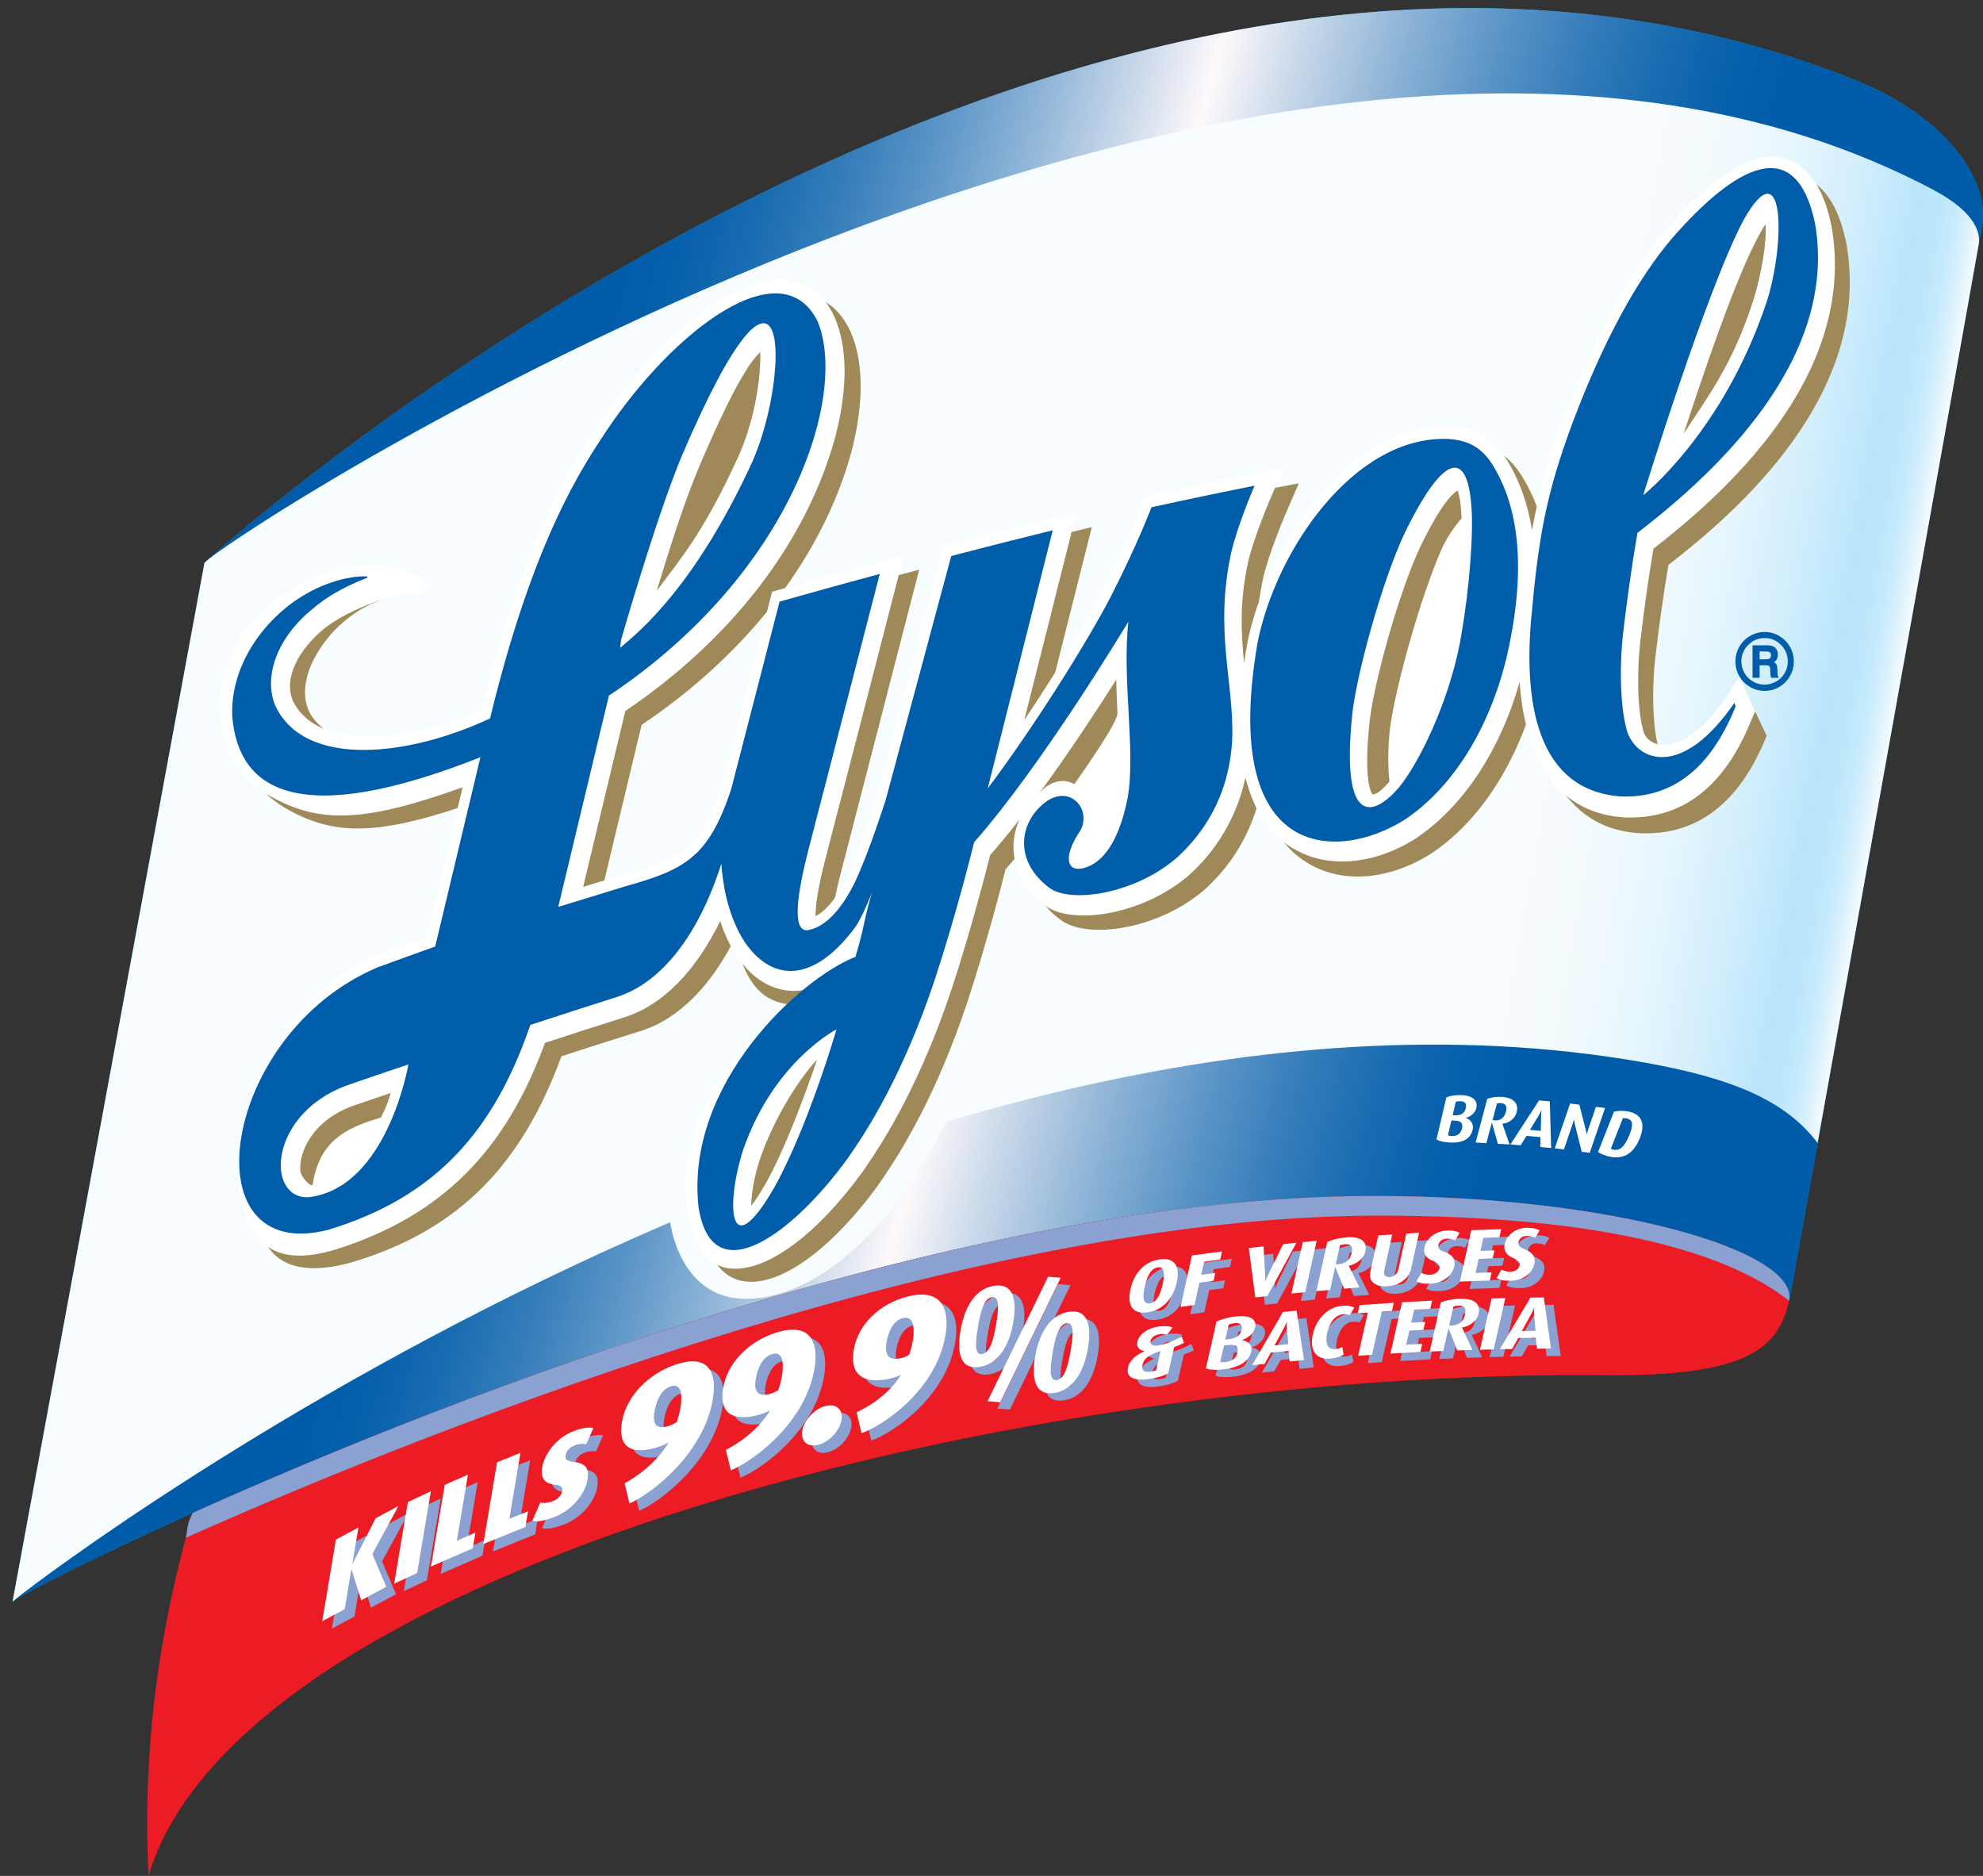 <svg width="37" height="35" viewBox="0 0 37 35" fill="none" xmlns="http://www.w3.org/2000/svg">
<rect x="0" y="0" width="37" height="35" fill="#333333" stroke="none"/>
<path d="M36.986 4.181C37.107 3.478 36.469 2.226 34.546 1.467C20.18 -4.197 4.085 10.235 3.815 10.502C3.801 10.587 0.24 29.849 0.234 29.885C0.431 29.643 14.927 22.315 25.645 22.315C30.052 22.315 33.554 23.325 33.385 24.272C33.386 24.27 36.88 4.799 36.986 4.181Z" fill="#00AEEF"/>
<path d="M36.986 4.181C37.107 3.478 36.469 2.226 34.546 1.467C20.18 -4.197 4.085 10.235 3.815 10.502C3.801 10.587 0.24 29.849 0.234 29.885C0.431 29.643 14.927 22.315 25.645 22.315C30.052 22.315 33.554 23.325 33.385 24.272C33.386 24.27 36.88 4.799 36.986 4.181Z" fill="url(#paint0_linear_647_131)"/>
<path d="M36.072 3.541C23.905 -2.909 4.204 10.023 3.815 10.502C3.81 10.522 0.24 29.849 0.234 29.885C0.223 29.834 16.445 17.321 30.658 19.82C32.343 20.117 33.317 20.54 33.914 21.325C34.793 16.428 36.875 4.842 36.921 4.551C36.956 4.334 36.842 3.949 36.072 3.541Z" fill="url(#paint1_linear_647_131)"/>
<path d="M25.645 22.314C18.047 22.314 8.552 25.997 3.597 28.227C2.826 30.877 2.68 33.119 2.77 35C4.482 29.268 18.974 25.549 29.924 25.659C32.732 25.687 33.178 25.096 33.384 24.271C33.554 23.325 30.052 22.314 25.645 22.314Z" fill="#ED1C24"/>
<path d="M25.645 22.314C18.047 22.314 8.552 25.997 3.597 28.227C3.473 28.451 3.504 28.553 3.467 28.691C8.51 26.443 18.259 22.681 25.716 22.681C30.123 22.681 32.316 23.429 33.384 24.271C33.554 23.325 30.052 22.314 25.645 22.314Z" fill="#8AA1D1"/>
<path d="M21.597 24.623C21.289 24.668 21.215 24.465 21.275 24.193C21.335 23.923 21.508 23.682 21.816 23.636C22.124 23.59 22.198 23.795 22.138 24.065C22.078 24.337 21.906 24.577 21.597 24.623ZM21.783 23.785C21.643 23.806 21.578 23.983 21.541 24.146C21.505 24.31 21.493 24.478 21.634 24.457C21.777 24.435 21.839 24.26 21.875 24.096C21.911 23.933 21.921 23.765 21.783 23.785Z" fill="#8AA1D1"/>
<path d="M22.649 23.679L22.595 23.923L22.858 23.887L22.825 24.035L22.562 24.07L22.47 24.485L22.209 24.52L22.421 23.562L22.984 23.486L22.95 23.638L22.649 23.679Z" fill="#8AA1D1"/>
<path d="M23.829 24.32L23.603 24.345L23.482 23.424L23.758 23.393L23.788 23.933C23.791 23.983 23.788 24.048 23.788 24.048H23.789C23.789 24.048 23.815 23.981 23.841 23.928L24.123 23.353L24.372 23.325L23.829 24.32Z" fill="#8AA1D1"/>
<path d="M24.273 24.273L24.486 23.315L24.745 23.289L24.532 24.248L24.273 24.273Z" fill="#8AA1D1"/>
<path d="M25.262 24.182L25.096 23.781L25.093 23.781L25 24.205L24.744 24.227L24.947 23.31C25.034 23.27 25.154 23.237 25.29 23.226C25.586 23.201 25.697 23.306 25.657 23.488C25.63 23.614 25.497 23.723 25.349 23.754L25.349 23.757L25.547 24.159L25.262 24.182ZM25.261 23.354C25.229 23.357 25.204 23.364 25.183 23.373L25.106 23.724C25.114 23.726 25.138 23.727 25.16 23.725C25.294 23.714 25.375 23.637 25.401 23.521C25.428 23.399 25.398 23.342 25.261 23.354Z" fill="#8AA1D1"/>
<path d="M26.064 24.138C25.846 24.152 25.709 24.049 25.749 23.865L25.899 23.189L26.158 23.172L26.009 23.846C25.99 23.931 26.038 23.971 26.112 23.966C26.187 23.961 26.253 23.914 26.271 23.828L26.42 23.154L26.659 23.139L26.51 23.814C26.47 23.997 26.283 24.123 26.064 24.138Z" fill="#8AA1D1"/>
<path d="M26.882 24.088C26.748 24.095 26.663 24.079 26.609 24.046L26.703 23.885C26.733 23.904 26.793 23.925 26.869 23.921C26.96 23.916 27.026 23.868 27.041 23.799C27.054 23.738 27.021 23.702 26.92 23.665C26.765 23.606 26.74 23.504 26.761 23.411C26.797 23.249 26.96 23.109 27.172 23.098C27.29 23.092 27.37 23.113 27.416 23.141L27.331 23.282C27.297 23.263 27.243 23.245 27.177 23.248C27.091 23.252 27.036 23.296 27.021 23.365C27.005 23.434 27.053 23.467 27.137 23.498C27.329 23.571 27.337 23.671 27.316 23.769C27.278 23.942 27.099 24.078 26.882 24.088Z" fill="#8AA1D1"/>
<path d="M27.422 24.049L27.634 23.091L28.191 23.071L28.158 23.223L27.858 23.234L27.805 23.477L28.066 23.468L28.033 23.616L27.771 23.625L27.713 23.889L28.012 23.878L27.979 24.03L27.422 24.049Z" fill="#8AA1D1"/>
<path d="M28.377 24.034C28.243 24.037 28.159 24.018 28.105 23.983L28.198 23.825C28.229 23.845 28.288 23.867 28.364 23.865C28.454 23.863 28.52 23.816 28.535 23.748C28.548 23.687 28.515 23.65 28.414 23.609C28.26 23.546 28.236 23.443 28.257 23.349C28.292 23.188 28.454 23.051 28.666 23.046C28.783 23.044 28.863 23.067 28.908 23.096L28.824 23.235C28.791 23.215 28.737 23.196 28.671 23.197C28.585 23.199 28.53 23.242 28.515 23.31C28.5 23.38 28.547 23.413 28.631 23.448C28.822 23.527 28.83 23.628 28.808 23.725C28.77 23.898 28.592 24.029 28.377 24.034Z" fill="#8AA1D1"/>
<path d="M22.09 25.271L21.978 25.761C21.902 25.804 21.784 25.844 21.612 25.869C21.335 25.908 21.188 25.834 21.23 25.651C21.263 25.505 21.4 25.407 21.534 25.352L21.535 25.348C21.431 25.325 21.383 25.266 21.404 25.171C21.436 25.033 21.591 24.918 21.798 24.889C21.915 24.872 22.011 24.883 22.058 24.906L21.957 25.041C21.926 25.031 21.879 25.023 21.818 25.032C21.722 25.045 21.665 25.092 21.65 25.156C21.634 25.226 21.696 25.256 21.789 25.243C21.914 25.225 22.077 25.156 22.23 25.076L22.274 25.194C22.231 25.216 22.147 25.253 22.09 25.271ZM21.835 25.345C21.631 25.412 21.527 25.479 21.5 25.599C21.477 25.701 21.521 25.75 21.656 25.73C21.699 25.724 21.729 25.716 21.754 25.704L21.835 25.345Z" fill="#8AA1D1"/>
<path d="M23.021 25.684C22.869 25.703 22.755 25.697 22.682 25.67L22.88 24.797C22.962 24.755 23.089 24.718 23.233 24.701C23.523 24.667 23.632 24.762 23.599 24.905C23.571 25.031 23.447 25.11 23.354 25.14L23.354 25.143C23.448 25.154 23.559 25.222 23.529 25.354C23.485 25.545 23.296 25.652 23.021 25.684ZM23.071 25.235L23.02 25.241L22.95 25.548C22.973 25.554 23.003 25.555 23.046 25.55C23.166 25.536 23.246 25.486 23.271 25.377C23.297 25.262 23.249 25.214 23.071 25.235ZM23.206 24.827C23.167 24.832 23.139 24.838 23.109 24.85L23.044 25.132L23.095 25.126C23.259 25.107 23.324 25.054 23.348 24.95C23.37 24.853 23.324 24.814 23.206 24.827Z" fill="#8AA1D1"/>
<path d="M24.246 25.54L24.225 25.342L23.894 25.375L23.777 25.586L23.545 25.61L24.121 24.616L24.374 24.591L24.513 25.513L24.246 25.54ZM24.193 24.914C24.187 24.849 24.194 24.801 24.194 24.801L24.19 24.802C24.19 24.802 24.173 24.849 24.135 24.92L23.962 25.242L24.22 25.216L24.193 24.914Z" fill="#8AA1D1"/>
<path d="M24.998 25.487C24.701 25.512 24.619 25.289 24.678 25.031C24.736 24.776 24.929 24.526 25.224 24.502C25.331 24.493 25.403 24.507 25.449 24.538L25.366 24.678C25.339 24.664 25.304 24.655 25.243 24.66C25.074 24.674 24.982 24.843 24.945 25.007C24.908 25.17 24.934 25.323 25.093 25.31C25.154 25.305 25.187 25.291 25.226 25.27L25.253 25.41C25.188 25.452 25.104 25.478 24.998 25.487Z" fill="#8AA1D1"/>
<path d="M25.965 24.61L25.782 25.415L25.522 25.433L25.705 24.628L25.514 24.64L25.548 24.489L26.189 24.445L26.155 24.596L25.965 24.61Z" fill="#8AA1D1"/>
<path d="M26.125 25.393L26.343 24.436L26.903 24.405L26.868 24.557L26.568 24.573L26.512 24.817L26.775 24.802L26.741 24.95L26.479 24.964L26.419 25.227L26.719 25.211L26.685 25.363L26.125 25.393Z" fill="#8AA1D1"/>
<path d="M27.373 25.334L27.211 24.922H27.207L27.111 25.345L26.857 25.354L27.066 24.438C27.153 24.402 27.272 24.375 27.406 24.37C27.702 24.359 27.811 24.471 27.77 24.653C27.742 24.778 27.61 24.881 27.462 24.906L27.462 24.909L27.655 25.324L27.373 25.334ZM27.377 24.498C27.346 24.5 27.321 24.506 27.3 24.514L27.22 24.865C27.229 24.867 27.253 24.869 27.274 24.868C27.408 24.863 27.489 24.789 27.515 24.674C27.543 24.551 27.514 24.493 27.377 24.498Z" fill="#8AA1D1"/>
<path d="M27.795 25.322L28.013 24.364L28.269 24.358L28.051 25.315L27.795 25.322Z" fill="#8AA1D1"/>
<path d="M28.857 25.302L28.837 25.098L28.511 25.102L28.395 25.308L28.166 25.311L28.737 24.349L28.987 24.346L29.121 25.299L28.857 25.302ZM28.807 24.659C28.801 24.592 28.808 24.544 28.808 24.544H28.805C28.805 24.544 28.788 24.591 28.75 24.66L28.578 24.973L28.832 24.969L28.807 24.659Z" fill="#8AA1D1"/>
<path d="M6.922 29.995L6.741 29.422L6.737 29.424L6.613 30.162L6.193 30.387L6.45 28.863L6.869 28.637L6.755 29.315L6.759 29.313L7.191 28.464L7.617 28.235L7.129 29.132L7.39 29.744L6.922 29.995Z" fill="#8AA1D1"/>
<path d="M7.535 29.687L7.792 28.163L8.222 27.96L7.965 29.485L7.535 29.687Z" fill="#8AA1D1"/>
<path d="M8.223 29.366L8.479 27.842L8.913 27.653L8.706 28.885L9.051 28.734L9.002 29.026L8.223 29.366Z" fill="#8AA1D1"/>
<path d="M9.199 28.945L9.456 27.421L9.893 27.244L9.685 28.476L10.034 28.335L9.985 28.628L9.199 28.945Z" fill="#8AA1D1"/>
<path d="M10.521 28.444C10.323 28.518 10.194 28.536 10.115 28.51L10.264 28.167C10.303 28.184 10.39 28.186 10.487 28.15C10.589 28.111 10.658 28.038 10.671 27.958C10.684 27.881 10.643 27.85 10.519 27.837C10.307 27.813 10.271 27.669 10.296 27.52C10.342 27.25 10.576 26.954 10.889 26.837C11.066 26.77 11.186 26.764 11.253 26.784L11.119 27.084C11.072 27.072 10.997 27.069 10.908 27.103C10.811 27.14 10.75 27.206 10.736 27.29C10.721 27.377 10.773 27.401 10.887 27.414C11.154 27.444 11.17 27.583 11.143 27.749C11.096 28.028 10.838 28.324 10.521 28.444Z" fill="#8AA1D1"/>
<path d="M11.927 28.189L11.836 27.813C12.06 27.692 12.428 27.434 12.657 27.05C12.603 27.082 12.542 27.109 12.473 27.132C12.108 27.255 11.688 27.25 11.786 26.67C11.865 26.196 12.268 25.774 12.79 25.598C13.437 25.38 13.559 25.789 13.482 26.244C13.309 27.27 12.331 28.011 11.927 28.189ZM12.692 26.006C12.514 26.066 12.426 26.281 12.392 26.482C12.351 26.727 12.444 26.816 12.67 26.74C12.726 26.721 12.773 26.692 12.81 26.67C12.836 26.592 12.86 26.506 12.877 26.406C12.916 26.178 12.904 25.934 12.692 26.006Z" fill="#8AA1D1"/>
<path d="M13.816 27.571L13.724 27.188C13.949 27.075 14.319 26.829 14.548 26.453C14.493 26.482 14.433 26.507 14.363 26.528C13.996 26.637 13.575 26.616 13.672 26.036C13.752 25.562 14.156 25.153 14.681 24.996C15.331 24.801 15.453 25.216 15.377 25.672C15.204 26.699 14.222 27.406 13.816 27.571ZM14.582 25.402C14.404 25.456 14.315 25.669 14.281 25.87C14.24 26.115 14.334 26.208 14.561 26.14C14.617 26.123 14.665 26.096 14.701 26.075C14.728 25.998 14.752 25.912 14.769 25.812C14.807 25.584 14.796 25.338 14.582 25.402Z" fill="#8AA1D1"/>
<path d="M15.455 27.094C15.255 27.149 15.118 27.032 15.152 26.832C15.185 26.635 15.377 26.427 15.576 26.372C15.78 26.317 15.917 26.433 15.884 26.63C15.85 26.83 15.658 27.038 15.455 27.094Z" fill="#8AA1D1"/>
<path d="M16.257 26.878L16.165 26.487C16.39 26.384 16.761 26.157 16.991 25.789C16.937 25.816 16.876 25.837 16.805 25.855C16.437 25.946 16.014 25.902 16.112 25.321C16.192 24.848 16.597 24.456 17.123 24.326C17.776 24.165 17.899 24.592 17.823 25.048C17.65 26.073 16.664 26.734 16.257 26.878ZM17.025 24.732C16.846 24.776 16.757 24.986 16.723 25.187C16.682 25.432 16.776 25.531 17.004 25.475C17.06 25.461 17.108 25.436 17.145 25.417C17.171 25.341 17.196 25.256 17.213 25.155C17.251 24.927 17.239 24.678 17.025 24.732Z" fill="#8AA1D1"/>
<path d="M18.467 25.64C18.059 25.709 18.046 25.303 18.102 24.972C18.159 24.634 18.314 24.199 18.721 24.13C19.129 24.06 19.146 24.466 19.089 24.803C19.034 25.135 18.872 25.57 18.467 25.64ZM18.686 24.34C18.537 24.365 18.474 24.627 18.428 24.904C18.382 25.178 18.359 25.426 18.508 25.401C18.66 25.375 18.722 25.12 18.768 24.846C18.814 24.569 18.838 24.314 18.686 24.34ZM18.844 26.299L18.608 26.281L19.738 23.959L19.973 23.978L18.844 26.299ZM19.863 26.125C19.456 26.195 19.439 25.789 19.495 25.455C19.551 25.12 19.71 24.685 20.118 24.615C20.522 24.546 20.539 24.952 20.482 25.286C20.426 25.62 20.268 26.056 19.863 26.125ZM20.082 24.826C19.93 24.852 19.867 25.113 19.821 25.387C19.774 25.664 19.751 25.912 19.904 25.886C20.052 25.861 20.111 25.607 20.161 25.329C20.207 25.055 20.231 24.8 20.082 24.826Z" fill="#8AA1D1"/>
<path d="M21.416 24.484C21.108 24.53 21.033 24.327 21.093 24.055C21.153 23.785 21.326 23.543 21.634 23.498C21.942 23.452 22.016 23.656 21.957 23.927C21.896 24.198 21.724 24.438 21.416 24.484ZM21.601 23.647C21.461 23.667 21.396 23.844 21.36 24.007C21.324 24.172 21.311 24.339 21.453 24.318C21.595 24.297 21.657 24.122 21.694 23.958C21.73 23.794 21.739 23.626 21.601 23.647Z" fill="white"/>
<path d="M22.467 23.541L22.413 23.785L22.676 23.75L22.643 23.897L22.38 23.932L22.288 24.348L22.027 24.383L22.239 23.424L22.802 23.349L22.768 23.5L22.467 23.541Z" fill="white"/>
<path d="M23.647 24.182L23.422 24.207L23.301 23.285L23.576 23.255L23.606 23.795C23.609 23.845 23.606 23.909 23.606 23.909L23.607 23.909C23.607 23.909 23.633 23.843 23.659 23.789L23.941 23.214L24.19 23.186L23.647 24.182Z" fill="white"/>
<path d="M24.096 24.134L24.308 23.176L24.567 23.15L24.354 24.109L24.096 24.134Z" fill="white"/>
<path d="M25.081 24.044L24.915 23.643L24.911 23.643L24.818 24.067L24.562 24.089L24.765 23.172C24.852 23.132 24.972 23.099 25.108 23.088C25.404 23.062 25.516 23.168 25.476 23.35C25.448 23.476 25.316 23.584 25.168 23.616L25.167 23.619L25.365 24.02L25.081 24.044ZM25.079 23.216C25.048 23.219 25.022 23.226 25.002 23.235L24.924 23.586C24.933 23.588 24.956 23.589 24.979 23.587C25.113 23.575 25.194 23.499 25.219 23.383C25.246 23.261 25.217 23.204 25.079 23.216Z" fill="white"/>
<path d="M25.882 23.999C25.664 24.014 25.527 23.91 25.568 23.726L25.717 23.05L25.977 23.033L25.827 23.708C25.809 23.793 25.856 23.832 25.931 23.827C26.006 23.822 26.071 23.775 26.09 23.689L26.239 23.016L26.478 23L26.328 23.676C26.288 23.858 26.102 23.985 25.882 23.999Z" fill="white"/>
<path d="M26.701 23.95C26.566 23.957 26.482 23.94 26.428 23.907L26.521 23.747C26.552 23.766 26.611 23.787 26.688 23.783C26.778 23.778 26.844 23.729 26.859 23.661C26.872 23.6 26.839 23.564 26.738 23.526C26.583 23.468 26.558 23.366 26.579 23.273C26.615 23.111 26.778 22.971 26.99 22.96C27.108 22.954 27.188 22.975 27.233 23.003L27.149 23.144C27.116 23.125 27.062 23.107 26.995 23.11C26.909 23.114 26.854 23.158 26.839 23.226C26.823 23.296 26.871 23.328 26.955 23.36C27.148 23.433 27.155 23.533 27.134 23.631C27.096 23.804 26.916 23.939 26.701 23.95Z" fill="white"/>
<path d="M27.24 23.911L27.452 22.953L28.01 22.933L27.976 23.085L27.677 23.095L27.623 23.339L27.884 23.33L27.852 23.478L27.59 23.487L27.532 23.75L27.831 23.74L27.798 23.892L27.24 23.911Z" fill="white"/>
<path d="M28.196 23.896C28.061 23.899 27.977 23.88 27.924 23.845L28.017 23.686C28.047 23.707 28.107 23.729 28.183 23.727C28.273 23.725 28.338 23.678 28.353 23.61C28.367 23.549 28.334 23.512 28.233 23.471C28.079 23.408 28.055 23.304 28.075 23.211C28.111 23.049 28.273 22.912 28.485 22.908C28.602 22.905 28.681 22.929 28.727 22.958L28.642 23.097C28.609 23.077 28.556 23.057 28.489 23.059C28.404 23.061 28.349 23.104 28.334 23.172C28.318 23.241 28.366 23.275 28.45 23.309C28.641 23.388 28.649 23.489 28.627 23.587C28.589 23.76 28.41 23.891 28.196 23.896Z" fill="white"/>
<path d="M21.908 25.133L21.797 25.623C21.72 25.666 21.603 25.706 21.431 25.73C21.153 25.77 21.006 25.696 21.048 25.513C21.081 25.366 21.219 25.269 21.352 25.214L21.353 25.21C21.25 25.187 21.201 25.127 21.223 25.033C21.254 24.895 21.409 24.78 21.616 24.751C21.733 24.734 21.829 24.745 21.877 24.768L21.776 24.903C21.744 24.893 21.698 24.885 21.637 24.893C21.54 24.907 21.483 24.954 21.468 25.018C21.453 25.088 21.514 25.118 21.607 25.105C21.733 25.087 21.896 25.018 22.049 24.938L22.092 25.056C22.05 25.078 21.966 25.114 21.908 25.133ZM21.654 25.207C21.449 25.274 21.345 25.341 21.318 25.461C21.295 25.562 21.34 25.611 21.474 25.592C21.518 25.586 21.548 25.578 21.572 25.566L21.654 25.207Z" fill="white"/>
<path d="M22.84 25.547C22.687 25.565 22.573 25.559 22.5 25.533L22.698 24.659C22.78 24.616 22.907 24.58 23.051 24.563C23.341 24.529 23.45 24.624 23.418 24.767C23.39 24.893 23.265 24.972 23.172 25.002L23.172 25.005C23.266 25.016 23.377 25.084 23.347 25.216C23.304 25.407 23.114 25.514 22.84 25.547ZM22.889 25.097L22.838 25.103L22.768 25.41C22.792 25.416 22.821 25.418 22.864 25.413C22.985 25.398 23.064 25.348 23.089 25.238C23.115 25.124 23.067 25.076 22.889 25.097ZM23.024 24.689C22.985 24.694 22.958 24.7 22.927 24.712L22.863 24.994L22.914 24.988C23.078 24.969 23.142 24.916 23.166 24.812C23.188 24.715 23.142 24.675 23.024 24.689Z" fill="white"/>
<path d="M24.064 25.402L24.043 25.204L23.712 25.237L23.595 25.448L23.363 25.471L23.939 24.479L24.192 24.453L24.331 25.375L24.064 25.402ZM24.011 24.776C24.005 24.711 24.012 24.663 24.012 24.663L24.008 24.663C24.008 24.663 23.991 24.711 23.953 24.782L23.78 25.104L24.038 25.078L24.011 24.776Z" fill="white"/>
<path d="M24.817 25.349C24.52 25.374 24.437 25.151 24.496 24.892C24.554 24.638 24.747 24.388 25.043 24.364C25.149 24.354 25.221 24.369 25.268 24.399L25.184 24.54C25.157 24.526 25.122 24.517 25.062 24.521C24.892 24.536 24.801 24.704 24.763 24.869C24.726 25.032 24.753 25.185 24.912 25.172C24.973 25.167 25.006 25.153 25.045 25.132L25.071 25.271C25.007 25.314 24.922 25.34 24.817 25.349Z" fill="white"/>
<path d="M25.783 24.471L25.6 25.277L25.34 25.295L25.523 24.489L25.332 24.503L25.367 24.351L26.007 24.307L25.973 24.458L25.783 24.471Z" fill="white"/>
<path d="M25.943 25.255L26.161 24.297L26.721 24.267L26.686 24.419L26.386 24.435L26.33 24.678L26.593 24.664L26.559 24.812L26.297 24.826L26.237 25.089L26.537 25.073L26.503 25.224L25.943 25.255Z" fill="white"/>
<path d="M27.191 25.196L27.029 24.784H27.026L26.93 25.206L26.676 25.216L26.884 24.301C26.971 24.264 27.09 24.238 27.225 24.233C27.52 24.221 27.63 24.333 27.588 24.515C27.56 24.64 27.428 24.744 27.281 24.768L27.28 24.771L27.474 25.186L27.191 25.196ZM27.196 24.36C27.164 24.362 27.139 24.368 27.119 24.376L27.039 24.727C27.048 24.729 27.071 24.731 27.093 24.73C27.226 24.725 27.307 24.651 27.334 24.536C27.362 24.413 27.332 24.355 27.196 24.36Z" fill="white"/>
<path d="M27.613 25.183L27.831 24.226L28.087 24.22L27.87 25.177L27.613 25.183Z" fill="white"/>
<path d="M28.676 25.164L28.656 24.96L28.329 24.964L28.213 25.17L27.984 25.173L28.556 24.211L28.805 24.207L28.939 25.16L28.676 25.164ZM28.625 24.521C28.62 24.454 28.626 24.405 28.626 24.405L28.623 24.406C28.623 24.406 28.606 24.453 28.568 24.521L28.396 24.834L28.651 24.831L28.625 24.521Z" fill="white"/>
<path d="M6.74 29.858L6.56 29.284L6.555 29.286L6.431 30.024L6.012 30.249L6.268 28.725L6.688 28.5L6.574 29.177L6.578 29.175L7.009 28.327L7.435 28.098L6.947 28.995L7.208 29.606L6.74 29.858Z" fill="white"/>
<path d="M7.354 29.55L7.61 28.026L8.04 27.823L7.783 29.347L7.354 29.55Z" fill="white"/>
<path d="M8.041 29.228L8.298 27.704L8.731 27.515L8.524 28.747L8.87 28.596L8.821 28.888L8.041 29.228Z" fill="white"/>
<path d="M9.018 28.808L9.274 27.283L9.711 27.106L9.504 28.338L9.852 28.197L9.803 28.49L9.018 28.808Z" fill="white"/>
<path d="M10.339 28.306C10.142 28.381 10.012 28.398 9.934 28.372L10.083 28.029C10.121 28.046 10.208 28.049 10.306 28.012C10.408 27.974 10.476 27.9 10.49 27.82C10.503 27.743 10.462 27.712 10.338 27.699C10.126 27.675 10.09 27.531 10.115 27.383C10.16 27.113 10.395 26.817 10.708 26.699C10.885 26.632 11.004 26.626 11.071 26.646L10.938 26.946C10.89 26.935 10.816 26.932 10.727 26.965C10.629 27.002 10.568 27.069 10.554 27.152C10.54 27.239 10.592 27.263 10.706 27.276C10.973 27.306 10.989 27.445 10.961 27.611C10.914 27.89 10.656 28.187 10.339 28.306Z" fill="white"/>
<path d="M11.745 28.052L11.655 27.675C11.879 27.554 12.247 27.296 12.476 26.913C12.421 26.944 12.361 26.971 12.291 26.994C11.926 27.117 11.507 27.112 11.604 26.532C11.684 26.058 12.086 25.636 12.608 25.46C13.255 25.242 13.377 25.651 13.3 26.107C13.128 27.133 12.15 27.873 11.745 28.052ZM12.51 25.868C12.333 25.928 12.244 26.143 12.21 26.344C12.169 26.589 12.262 26.678 12.488 26.602C12.544 26.584 12.591 26.554 12.628 26.532C12.654 26.455 12.679 26.368 12.696 26.268C12.734 26.04 12.723 25.796 12.51 25.868Z" fill="white"/>
<path d="M13.636 27.433L13.544 27.051C13.769 26.938 14.139 26.692 14.369 26.315C14.314 26.345 14.253 26.369 14.183 26.39C13.816 26.5 13.395 26.479 13.493 25.899C13.572 25.425 13.977 25.016 14.501 24.858C15.151 24.664 15.274 25.079 15.197 25.535C15.024 26.561 14.042 27.269 13.636 27.433ZM14.403 25.265C14.224 25.319 14.135 25.532 14.101 25.733C14.06 25.978 14.154 26.071 14.381 26.003C14.437 25.986 14.485 25.959 14.521 25.938C14.548 25.861 14.572 25.775 14.589 25.675C14.628 25.447 14.616 25.201 14.403 25.265Z" fill="white"/>
<path d="M15.273 26.956C15.074 27.012 14.936 26.895 14.97 26.694C15.003 26.497 15.195 26.29 15.395 26.235C15.598 26.179 15.735 26.296 15.702 26.493C15.668 26.693 15.476 26.901 15.273 26.956Z" fill="white"/>
<path d="M16.075 26.74L15.983 26.349C16.209 26.247 16.58 26.02 16.81 25.652C16.755 25.678 16.694 25.7 16.624 25.717C16.255 25.808 15.833 25.764 15.93 25.184C16.01 24.71 16.416 24.319 16.942 24.189C17.594 24.027 17.718 24.454 17.641 24.91C17.468 25.936 16.483 26.597 16.075 26.74ZM16.843 24.594C16.664 24.638 16.575 24.849 16.541 25.049C16.5 25.294 16.594 25.394 16.823 25.337C16.879 25.323 16.927 25.299 16.963 25.279C16.99 25.203 17.014 25.118 17.031 25.018C17.069 24.79 17.058 24.541 16.843 24.594Z" fill="white"/>
<path d="M18.286 25.502C17.878 25.572 17.864 25.166 17.92 24.834C17.977 24.496 18.132 24.061 18.54 23.992C18.948 23.922 18.965 24.328 18.907 24.666C18.852 24.997 18.69 25.433 18.286 25.502ZM18.504 24.202C18.355 24.228 18.293 24.489 18.246 24.766C18.2 25.04 18.177 25.289 18.326 25.263C18.478 25.237 18.54 24.982 18.586 24.708C18.633 24.431 18.657 24.176 18.504 24.202ZM18.662 26.162L18.426 26.143L19.556 23.821L19.791 23.84L18.662 26.162ZM19.681 25.988C19.274 26.057 19.257 25.651 19.313 25.317C19.37 24.983 19.528 24.547 19.936 24.477C20.34 24.408 20.357 24.814 20.301 25.148C20.244 25.483 20.086 25.918 19.681 25.988ZM19.9 24.688C19.748 24.714 19.685 24.975 19.639 25.249C19.593 25.526 19.57 25.775 19.722 25.749C19.871 25.723 19.929 25.469 19.979 25.191C20.025 24.917 20.049 24.662 19.9 24.688Z" fill="white"/>
<path d="M12.492 22.72C12.492 22.72 12.661 24.642 14.477 24.155C16.452 23.624 17.683 20.871 17.683 20.871C15.878 21.394 14.134 22.031 12.492 22.72Z" fill="#F7FCFE"/>
<path fill-rule="evenodd" clip-rule="evenodd" d="M32.658 13.075C32.658 13.075 32.86 13.516 32.964 13.728C32.605 14.618 31.942 15.607 30.59 15.546C29.993 15.506 29.541 15.268 29.193 14.806C28.827 14.301 28.682 13.666 28.636 13.018C28.264 14.317 27.573 15.353 26.692 15.933C25.954 16.401 24.928 16.583 24.164 15.932C23.913 15.707 23.67 15.368 23.524 14.791C23.315 15.726 22.81 16.296 22.478 16.596C21.636 17.327 20.356 17.524 19.83 17.191C19.484 16.951 19.271 16.628 19.211 16.248C19.176 16.008 19.21 15.776 19.308 15.556C19.122 15.796 18.944 16.013 18.762 16.219C18.686 16.522 18.409 17.601 18.051 18.692C17.485 20.392 16.841 21.468 16.377 22.122C15.624 23.164 14.579 24.076 13.805 23.891C13.546 23.819 13.231 23.604 13.129 22.891C12.897 20.918 14.365 19.509 15.38 18.705C15.274 18.73 15.181 18.731 15.096 18.739C14.462 18.799 14.113 18.591 13.873 18.031C13.779 17.802 13.804 17.674 13.736 17.46C13.27 18.404 12.656 19.018 11.945 19.239C11.448 19.393 10.973 19.545 10.476 19.707C9.746 21.697 8.599 22.943 6.567 23.551C5.493 23.851 4.869 23.538 4.814 22.613C4.763 21.12 5.48 18.738 7.475 17.993C7.745 17.902 8.003 17.816 8.273 17.727C8.497 16.788 8.712 15.887 8.938 14.94C7.071 15.601 6.235 15.616 5.295 15.06C4.814 14.764 4.526 14.335 4.435 13.768C4.355 13.227 4.455 12.71 4.732 12.222C5.1 11.603 6.51 10.676 7.428 11.109C6.967 11.19 6.528 11.442 6.184 11.823C5.729 12.344 5.566 12.913 5.792 13.322C6.293 14.138 7.751 14.046 9.309 13.371C10.114 10.141 10.992 8.909 11.449 8.223C11.458 8.207 11.47 8.189 11.48 8.173C12.416 6.778 13.863 5.444 14.951 5.496C15.367 5.53 15.673 5.763 15.871 6.19C16.115 6.746 16.122 7.517 15.887 8.427C15.349 10.394 13.941 12.202 11.971 13.525C11.705 14.64 11.45 15.7 11.186 16.803C11.456 16.72 11.714 16.642 11.983 16.561C11.996 16.558 12.009 16.553 12.022 16.55C13.049 16.263 13.401 16.07 13.751 14.983C13.752 14.97 13.752 14.957 13.752 14.944C14.053 13.779 14.343 12.658 14.648 11.476C14.663 11.417 14.678 11.359 14.694 11.299C14.745 11.284 14.795 11.27 14.847 11.255C15.479 11.077 16.084 10.913 16.714 10.745C16.861 10.706 17.003 10.668 17.15 10.63C17.106 10.802 17.064 10.966 17.019 11.138C16.566 12.897 16.135 14.562 15.688 16.288C15.536 16.872 15.505 17.188 15.505 17.346C15.697 17.254 15.899 17.009 16.078 16.641C16.309 16.156 16.601 15.254 16.629 15.168C17.04 13.644 17.435 12.177 17.85 10.628C17.866 10.569 17.881 10.512 17.897 10.454C17.947 10.441 17.995 10.428 18.046 10.414C18.687 10.247 19.3 10.094 19.94 9.939C20.085 9.904 20.226 9.87 20.372 9.835C20.329 10.007 20.287 10.17 20.244 10.341C19.956 11.486 19.682 12.573 19.397 13.704C19.983 12.833 20.551 11.907 20.865 11.295C21.345 10.354 21.593 9.697 21.595 9.691C21.613 9.641 21.631 9.594 21.649 9.545C21.694 9.535 21.736 9.526 21.782 9.516C22.433 9.376 23.054 9.247 23.703 9.12C23.883 9.085 24.056 9.051 24.235 9.017C24.151 9.21 24.072 9.393 23.988 9.585C23.985 9.593 23.683 10.294 23.572 10.77C23.41 11.498 23.439 12.079 23.496 12.655C23.514 12.533 23.533 12.413 23.557 12.283C23.895 10.563 25.384 8.168 27.368 8.258C27.836 8.295 28.137 8.478 28.389 8.871C28.585 9.181 28.768 9.598 28.865 10.189C28.99 9.504 29.16 8.896 29.465 8.083C30.044 6.559 30.686 5.38 31.374 4.583C32.386 3.431 33.148 3.05 33.74 3.341C34.096 3.531 34.328 3.928 34.454 4.561C34.937 7.368 32.396 9.561 31.131 10.54C31.042 11.062 30.962 11.623 30.887 12.261C30.813 12.906 30.843 13.619 30.95 13.961C30.988 14.068 31.076 14.146 31.198 14.181C31.34 14.216 31.827 14.276 32.497 13.294C32.546 13.233 32.658 13.075 32.658 13.075Z" fill="#9F8958"/>
<path fill-rule="evenodd" clip-rule="evenodd" d="M32.709 5.622C32.314 6.834 31.851 7.415 31.415 8.093C31.824 6.839 32.389 5.186 32.816 4.396C32.887 4.268 32.9 4.24 32.943 4.185C32.966 4.494 32.878 5.085 32.709 5.622ZM14.186 6.571C14.199 6.961 14.113 7.766 13.775 8.522C13.147 9.899 12.715 10.41 12.254 11.021C12.488 10.252 12.751 9.413 13.034 8.735C13.748 7.049 14.052 6.689 14.186 6.571ZM14.016 22.499C14.02 22.289 14.064 21.964 14.189 21.6C14.444 20.87 14.883 20.161 15.246 19.768C14.998 20.5 14.625 21.481 14.291 22.074C14.17 22.288 14.083 22.415 14.016 22.499ZM32.454 12.616C32.369 12.744 32.303 12.863 32.218 12.991C31.548 13.976 31.061 13.918 30.919 13.882C30.795 13.847 30.705 13.768 30.669 13.662C30.562 13.32 30.533 12.605 30.607 11.962C30.682 11.322 30.762 10.759 30.851 10.238C32.117 9.252 34.658 7.051 34.177 4.239C34.051 3.604 33.82 3.209 33.462 3.018C32.87 2.728 32.111 3.113 31.095 4.269C30.407 5.069 29.764 6.251 29.185 7.781C28.881 8.595 28.708 9.204 28.586 9.892C28.487 9.3 28.305 8.882 28.11 8.572C27.858 8.179 27.555 7.997 27.087 7.96C25.102 7.875 23.611 10.278 23.273 12.002C23.25 12.132 23.23 12.251 23.213 12.374C23.155 11.797 23.128 11.216 23.288 10.487C23.399 10.009 23.702 9.308 23.705 9.3C23.788 9.107 23.868 8.922 23.951 8.73C23.772 8.764 23.6 8.797 23.421 8.834C22.771 8.963 22.149 9.093 21.497 9.236C21.453 9.246 21.411 9.255 21.365 9.265C21.347 9.315 21.33 9.362 21.311 9.411C21.308 9.417 21.06 10.076 20.581 11.021C20.265 11.634 19.697 12.561 19.111 13.436C19.397 12.303 19.672 11.213 19.96 10.067C20.003 9.896 20.044 9.731 20.087 9.56C19.941 9.596 19.801 9.63 19.654 9.665C19.014 9.822 18.402 9.978 17.76 10.146C17.709 10.16 17.661 10.172 17.61 10.186C17.595 10.245 17.58 10.301 17.564 10.36C17.147 11.911 16.753 13.382 16.342 14.908C16.314 14.994 16.02 15.899 15.791 16.385C15.611 16.755 15.409 16.999 15.216 17.093C15.216 16.933 15.247 16.617 15.399 16.033C15.847 14.304 16.279 12.636 16.732 10.874C16.777 10.701 16.818 10.537 16.864 10.365C16.716 10.404 16.575 10.442 16.427 10.481C15.796 10.651 15.193 10.817 14.559 10.998C14.507 11.012 14.457 11.027 14.406 11.041C14.391 11.102 14.376 11.159 14.36 11.22C14.065 12.362 13.784 13.451 13.494 14.575C13.126 15.795 12.79 15.99 11.718 16.293C11.705 16.296 11.693 16.3 11.68 16.304C11.665 16.308 11.262 16.429 10.881 16.547C11.146 15.443 11.4 14.382 11.668 13.265C13.639 11.935 15.047 10.121 15.586 8.149C15.822 7.238 15.815 6.467 15.569 5.912C15.372 5.484 15.066 5.252 14.649 5.219C13.561 5.171 12.113 6.511 11.177 7.912C11.166 7.927 11.155 7.945 11.144 7.96C10.689 8.65 9.791 10.011 8.985 13.244C7.424 13.923 5.875 13.958 5.461 13.066C5.285 12.629 5.597 12.111 6.015 11.756C6.296 11.523 6.668 11.355 7.003 11.229C7.339 11.108 8.01 11.017 8.011 11.017C7.983 10.857 7.368 10.293 6.219 10.646C5.492 10.87 4.792 11.364 4.425 11.985C4.147 12.475 4.047 12.992 4.126 13.533C4.219 14.099 4.506 14.527 4.987 14.822C5.928 15.375 6.764 15.358 8.632 14.689C8.405 15.639 8.19 16.541 7.966 17.482C7.696 17.571 7.439 17.658 7.168 17.749C5.171 18.5 4.234 20.936 4.505 22.38C4.703 23.291 5.218 23.623 6.258 23.315C8.268 22.68 9.439 21.45 10.169 19.457C10.667 19.293 11.143 19.141 11.64 18.984C12.357 18.76 12.975 18.135 13.444 17.174V17.202C13.517 17.421 13.613 17.638 13.751 17.845C14.037 18.263 14.399 18.483 14.806 18.488C14.892 18.488 14.984 18.479 15.09 18.453C13.972 19.304 12.54 20.697 12.838 22.649C12.964 23.359 13.255 23.577 13.513 23.648C14.288 23.831 15.335 22.916 16.087 21.872C16.552 21.215 17.197 20.137 17.763 18.433C18.122 17.341 18.398 16.258 18.474 15.955C18.656 15.748 18.835 15.531 19.021 15.291C18.922 15.511 18.889 15.742 18.923 15.983C18.983 16.363 19.196 16.685 19.544 16.925C20.067 17.259 21.35 17.056 22.192 16.322C22.525 16.022 23.03 15.449 23.239 14.511C23.386 15.09 23.628 15.429 23.879 15.653C24.644 16.303 25.67 16.119 26.409 15.648C27.289 15.063 27.981 14.026 28.355 12.724C28.4 13.373 28.545 14.008 28.91 14.512C29.258 14.974 29.711 15.212 30.308 15.251C31.659 15.308 32.325 14.316 32.683 13.423C32.701 13.381 32.75 13.27 32.75 13.27C32.75 13.27 32.513 12.771 32.454 12.616ZM20.85 13.311C20.838 13.086 20.835 12.909 20.828 12.681C20.453 13.27 19.939 14.056 19.374 14.825C19.521 14.621 19.808 14.487 20.045 14.631C20.269 14.313 20.847 13.485 20.85 13.311ZM25.947 13.506C26.057 12.774 26.479 11.213 26.894 10.254C27.039 9.925 27.27 9.674 27.27 9.674C27.259 9.352 27.219 9.212 27.197 9.151C27.119 9.197 26.902 9.375 26.506 10.19C26.112 11.017 25.645 12.699 25.557 13.438C25.432 14.602 25.595 14.804 25.609 14.821C25.642 14.828 25.732 14.808 25.926 14.581C25.926 14.581 25.861 14.112 25.947 13.506ZM7.108 20.852C7.222 20.618 7.228 20.592 7.29 20.392C7.05 20.473 6.821 20.551 6.581 20.634C5.804 20.921 5.577 21.518 5.603 21.846C5.619 21.969 5.82 22.179 5.836 22.094C5.953 21.301 6.448 21.04 7.108 20.852Z" fill="white"/>
<path fill-rule="evenodd" clip-rule="evenodd" d="M27.239 12C27.015 13.143 26.47 14.248 26.096 14.7C25.651 15.215 25.005 15.486 25.234 13.297C25.324 12.537 25.791 10.826 26.215 9.934C26.982 8.365 27.417 8.401 27.463 9.6C27.482 10.309 27.368 11.311 27.239 12ZM32.533 4.105C33.286 2.766 33.322 4.479 32.972 5.607C32.165 8.055 30.659 9.242 30.659 9.242C30.659 9.242 31.843 5.397 32.533 4.105ZM27.025 8.19C25.272 8.118 23.804 10.263 23.463 11.998C22.766 16.059 24.936 16.093 26.208 15.295C27.053 14.732 27.777 13.675 28.121 12.224C28.541 10.357 28.242 9.306 27.845 8.664C27.633 8.336 27.387 8.217 27.025 8.19ZM30.366 13.664C30.237 13.259 30.208 12.493 30.286 11.802C30.339 11.361 30.426 10.666 30.553 9.942C32.03 8.806 34.299 6.699 33.867 4.172C33.506 2.459 32.378 3.105 31.218 4.423C30.537 5.214 29.912 6.383 29.357 7.847C28.837 9.237 28.703 10.042 28.564 11.611C28.437 13.182 28.713 14.74 30.231 14.859C31.382 14.909 32.014 14.099 32.385 13.179C32.377 13.158 32.368 13.135 32.36 13.115C31.393 14.525 30.563 14.211 30.366 13.664ZM22.972 10.312C23.091 9.797 23.408 9.062 23.408 9.062C22.758 9.192 22.136 9.322 21.484 9.465C21.484 9.465 21.235 10.132 20.739 11.106C20.274 12.011 19.236 13.641 18.429 14.712C18.837 13.096 19.23 11.538 19.643 9.894C19.003 10.051 18.39 10.206 17.749 10.374C17.332 11.928 16.937 13.4 16.525 14.928C16.525 14.928 16.209 15.919 15.954 16.454C15.744 16.887 15.438 17.297 15.066 17.356C14.765 17.381 14.884 16.637 15.079 15.876C15.281 15.1 16.414 10.71 16.415 10.709C15.783 10.878 15.179 11.045 14.546 11.225C14.242 12.407 13.952 13.529 13.65 14.697C13.649 14.699 13.649 14.701 13.649 14.703C13.224 16.017 12.754 16.23 11.662 16.539C11.642 16.545 10.416 16.921 10.416 16.921C10.734 15.597 11.04 14.323 11.361 12.979C14.791 10.693 15.821 7.361 15.256 5.997C14.579 4.633 12.579 6.158 11.323 8.027C10.879 8.699 9.961 10.035 9.144 13.404C7.648 14.107 5.687 14.351 5.134 13.161C4.907 12.605 5.189 11.873 5.844 11.352C6.035 11.183 6.372 10.962 6.854 10.78C6.854 10.773 6.854 10.766 6.854 10.759C6.735 10.735 6.411 10.786 6.196 10.864C5.166 11.197 4.281 12.265 4.334 13.37C4.45 14.759 5.585 15.466 8.964 14.128C8.677 15.33 8.405 16.471 8.12 17.66C7.758 17.789 7.412 17.915 7.051 18.047C4.111 19.282 3.504 23.621 6.126 22.945C8.146 22.332 9.222 21.083 9.895 19.123C10.441 18.943 10.963 18.775 11.508 18.602C12.352 18.333 13.039 17.434 13.46 16.113C13.474 16.36 13.544 17.042 13.897 17.58C14.419 18.335 15.188 18.337 15.957 17.299C16.093 17.108 16.27 16.653 16.27 16.653C16.12 17.154 16.125 17.308 15.975 17.806L15.964 17.852C14.931 18.253 12.776 20.224 13.034 22.523C13.29 24.161 14.816 22.996 15.816 21.613C16.17 21.113 16.853 20.051 17.451 18.25C17.869 16.975 18.175 15.716 18.175 15.716C19.473 14.242 21.054 11.597 21.055 11.597C20.931 12.661 21.196 14.027 21.039 14.895C20.879 15.691 20.582 16.118 20.193 16.203C19.865 16.263 19.87 15.924 20.144 15.518C20.426 15.076 19.848 14.456 19.288 15.187C18.959 15.65 19.087 16.22 19.609 16.585C20.028 16.85 21.199 16.668 21.963 15.998C22.432 15.572 22.932 14.876 22.991 13.804C23.03 12.729 22.652 11.782 22.972 10.312ZM11.588 11.94C11.588 11.939 12.233 9.682 12.716 8.519C14.736 3.792 14.76 6.955 14.046 8.598C12.974 10.931 11.95 11.768 11.572 12.087C11.577 12.037 11.583 11.989 11.588 11.94ZM5.76 22.338C4.959 22.376 5.003 20.809 6.447 20.26C6.844 20.122 7.224 19.993 7.62 19.86C7.62 19.86 7.23 22.162 5.76 22.338ZM14.446 22.158C13.565 23.68 13.548 22.409 13.875 21.427C14.456 19.787 15.608 19.206 15.608 19.206C15.608 19.206 15.08 21.023 14.446 22.158Z" fill="#005DAA"/>
<path d="M33.47 12.342C33.47 12.44 33.446 12.532 33.397 12.616C33.348 12.701 33.282 12.768 33.198 12.817C33.114 12.866 33.023 12.89 32.925 12.89C32.828 12.89 32.737 12.866 32.653 12.817C32.569 12.768 32.502 12.701 32.453 12.616C32.405 12.532 32.381 12.44 32.381 12.341C32.381 12.243 32.405 12.151 32.453 12.066C32.502 11.981 32.568 11.915 32.652 11.866C32.737 11.816 32.828 11.792 32.925 11.792C33.023 11.792 33.114 11.816 33.198 11.866C33.282 11.915 33.348 11.981 33.397 12.066C33.446 12.151 33.47 12.243 33.47 12.342ZM33.358 12.343C33.358 12.221 33.315 12.118 33.231 12.033C33.147 11.948 33.046 11.905 32.927 11.905C32.806 11.905 32.704 11.947 32.62 12.033C32.535 12.117 32.492 12.22 32.492 12.34C32.492 12.418 32.512 12.49 32.55 12.557C32.587 12.623 32.64 12.676 32.708 12.715C32.776 12.754 32.848 12.774 32.925 12.774C33.002 12.774 33.073 12.754 33.142 12.715C33.209 12.677 33.262 12.624 33.3 12.558C33.339 12.491 33.358 12.42 33.358 12.343ZM32.7 12.04H32.963C33.019 12.04 33.059 12.047 33.086 12.059C33.111 12.072 33.132 12.091 33.148 12.118C33.164 12.145 33.172 12.177 33.172 12.216C33.172 12.248 33.166 12.275 33.157 12.295C33.148 12.315 33.129 12.335 33.102 12.355C33.124 12.368 33.139 12.382 33.147 12.397C33.156 12.413 33.16 12.44 33.163 12.48C33.165 12.555 33.169 12.599 33.172 12.611C33.175 12.623 33.183 12.635 33.197 12.646H33.048C33.042 12.63 33.038 12.616 33.036 12.605C33.034 12.594 33.033 12.575 33.032 12.548C33.031 12.495 33.028 12.462 33.024 12.449C33.02 12.437 33.012 12.427 33.002 12.421C32.991 12.415 32.97 12.412 32.938 12.412H32.832V12.646H32.7L32.7 12.04ZM32.832 12.155V12.301H32.941C32.982 12.301 33.01 12.295 33.024 12.283C33.037 12.272 33.044 12.253 33.044 12.227C33.044 12.201 33.037 12.183 33.024 12.172C33.011 12.161 32.983 12.155 32.941 12.155L32.832 12.155Z" fill="#005DAA"/>
<path d="M27.348 20.856V20.858C27.421 20.879 27.485 20.946 27.483 21.037C27.481 21.103 27.445 21.18 27.397 21.226C27.326 21.293 27.214 21.322 27.073 21.318C26.958 21.314 26.859 21.293 26.803 21.26L26.987 20.475C27.056 20.445 27.154 20.429 27.265 20.432C27.46 20.437 27.555 20.52 27.552 20.63C27.549 20.744 27.455 20.833 27.348 20.856ZM27.131 20.907C27.124 20.906 27.087 20.904 27.081 20.905L27.017 21.181C27.035 21.19 27.057 21.195 27.091 21.196C27.153 21.198 27.205 21.18 27.239 21.14C27.266 21.106 27.283 21.054 27.284 21.011C27.286 20.943 27.24 20.909 27.131 20.907ZM27.244 20.546C27.21 20.545 27.183 20.549 27.163 20.555L27.105 20.808C27.111 20.809 27.146 20.809 27.153 20.809C27.225 20.811 27.272 20.796 27.305 20.762C27.336 20.732 27.354 20.68 27.355 20.634C27.357 20.577 27.32 20.548 27.244 20.546Z" fill="white"/>
<path d="M28.231 20.872C28.177 20.928 28.101 20.961 28.033 20.965V20.968L28.166 21.353L27.948 21.341L27.838 20.948H27.835L27.733 21.329L27.533 21.317L27.75 20.501C27.825 20.474 27.916 20.46 28.021 20.466C28.221 20.477 28.315 20.568 28.308 20.695C28.304 20.761 28.277 20.824 28.231 20.872ZM27.997 20.581C27.971 20.58 27.95 20.582 27.931 20.588L27.849 20.897C27.858 20.9 27.876 20.903 27.895 20.904C27.956 20.908 28.009 20.887 28.047 20.846C28.083 20.805 28.104 20.741 28.108 20.687C28.111 20.62 28.076 20.586 27.997 20.581Z" fill="white"/>
<path d="M28.741 21.401L28.742 21.216L28.483 21.193L28.373 21.369L28.182 21.352L28.717 20.531L28.917 20.549L28.942 21.419L28.741 21.401ZM28.755 20.816C28.757 20.758 28.763 20.712 28.763 20.712L28.761 20.711C28.761 20.711 28.745 20.757 28.711 20.812L28.547 21.081L28.749 21.099L28.755 20.816Z" fill="white"/>
<path d="M29.662 21.509L29.513 21.49L29.386 20.984C29.374 20.937 29.369 20.89 29.369 20.89L29.366 20.89C29.366 20.89 29.355 20.936 29.339 20.982L29.18 21.447L29.01 21.425L29.296 20.589L29.468 20.611L29.587 21.073C29.599 21.119 29.605 21.16 29.605 21.16L29.608 21.161C29.608 21.161 29.618 21.12 29.633 21.076L29.778 20.651L29.948 20.673L29.662 21.509Z" fill="white"/>
<path d="M30.423 21.498C30.337 21.571 30.22 21.613 30.057 21.585C29.954 21.566 29.867 21.531 29.818 21.492L30.114 20.742C30.191 20.723 30.273 20.719 30.379 20.738C30.601 20.777 30.669 20.92 30.638 21.096C30.615 21.232 30.528 21.409 30.423 21.498ZM30.344 20.866C30.322 20.861 30.299 20.861 30.28 20.864L30.056 21.433C30.068 21.44 30.087 21.447 30.111 21.451C30.181 21.463 30.237 21.442 30.294 21.373C30.357 21.297 30.43 21.13 30.447 21.03C30.464 20.934 30.432 20.881 30.344 20.866Z" fill="white"/>
<defs>
<linearGradient id="paint0_linear_647_131" x1="28.577" y1="18.758" x2="9.315" y2="13.478" gradientUnits="userSpaceOnUse">
<stop stop-color="#005CA9"/>
<stop offset="0.048" stop-color="#0660AB"/>
<stop offset="0.113" stop-color="#186BB1"/>
<stop offset="0.188" stop-color="#347CBA"/>
<stop offset="0.27" stop-color="#5C95C7"/>
<stop offset="0.359" stop-color="#90B5D7"/>
<stop offset="0.451" stop-color="#CDDBEB"/>
<stop offset="0.517" stop-color="#FEF9FB"/>
<stop offset="0.576" stop-color="#D0DCEC"/>
<stop offset="0.663" stop-color="#91B6D8"/>
<stop offset="0.747" stop-color="#5D96C7"/>
<stop offset="0.824" stop-color="#357DBA"/>
<stop offset="0.895" stop-color="#186BB1"/>
<stop offset="0.956" stop-color="#0660AB"/>
<stop offset="1" stop-color="#005CA9"/>
</linearGradient>
<linearGradient id="paint1_linear_647_131" x1="3.144" y1="13.625" x2="34.302" y2="19.2" gradientUnits="userSpaceOnUse">
<stop stop-color="#F7FCFE"/>
<stop offset="0.8" stop-color="#F7FCFE"/>
<stop offset="0.84" stop-color="#F3FAFE"/>
<stop offset="0.882" stop-color="#E6F6FD"/>
<stop offset="0.924" stop-color="#D2EEFC"/>
<stop offset="0.961" stop-color="#B9E5FB"/>
<stop offset="0.973" stop-color="#BCE6FB"/>
<stop offset="0.982" stop-color="#C6EAFC"/>
<stop offset="0.99" stop-color="#D7F0FC"/>
<stop offset="0.998" stop-color="#EFF9FE"/>
<stop offset="1" stop-color="#F7FCFE"/>
</linearGradient>
</defs>
</svg>
